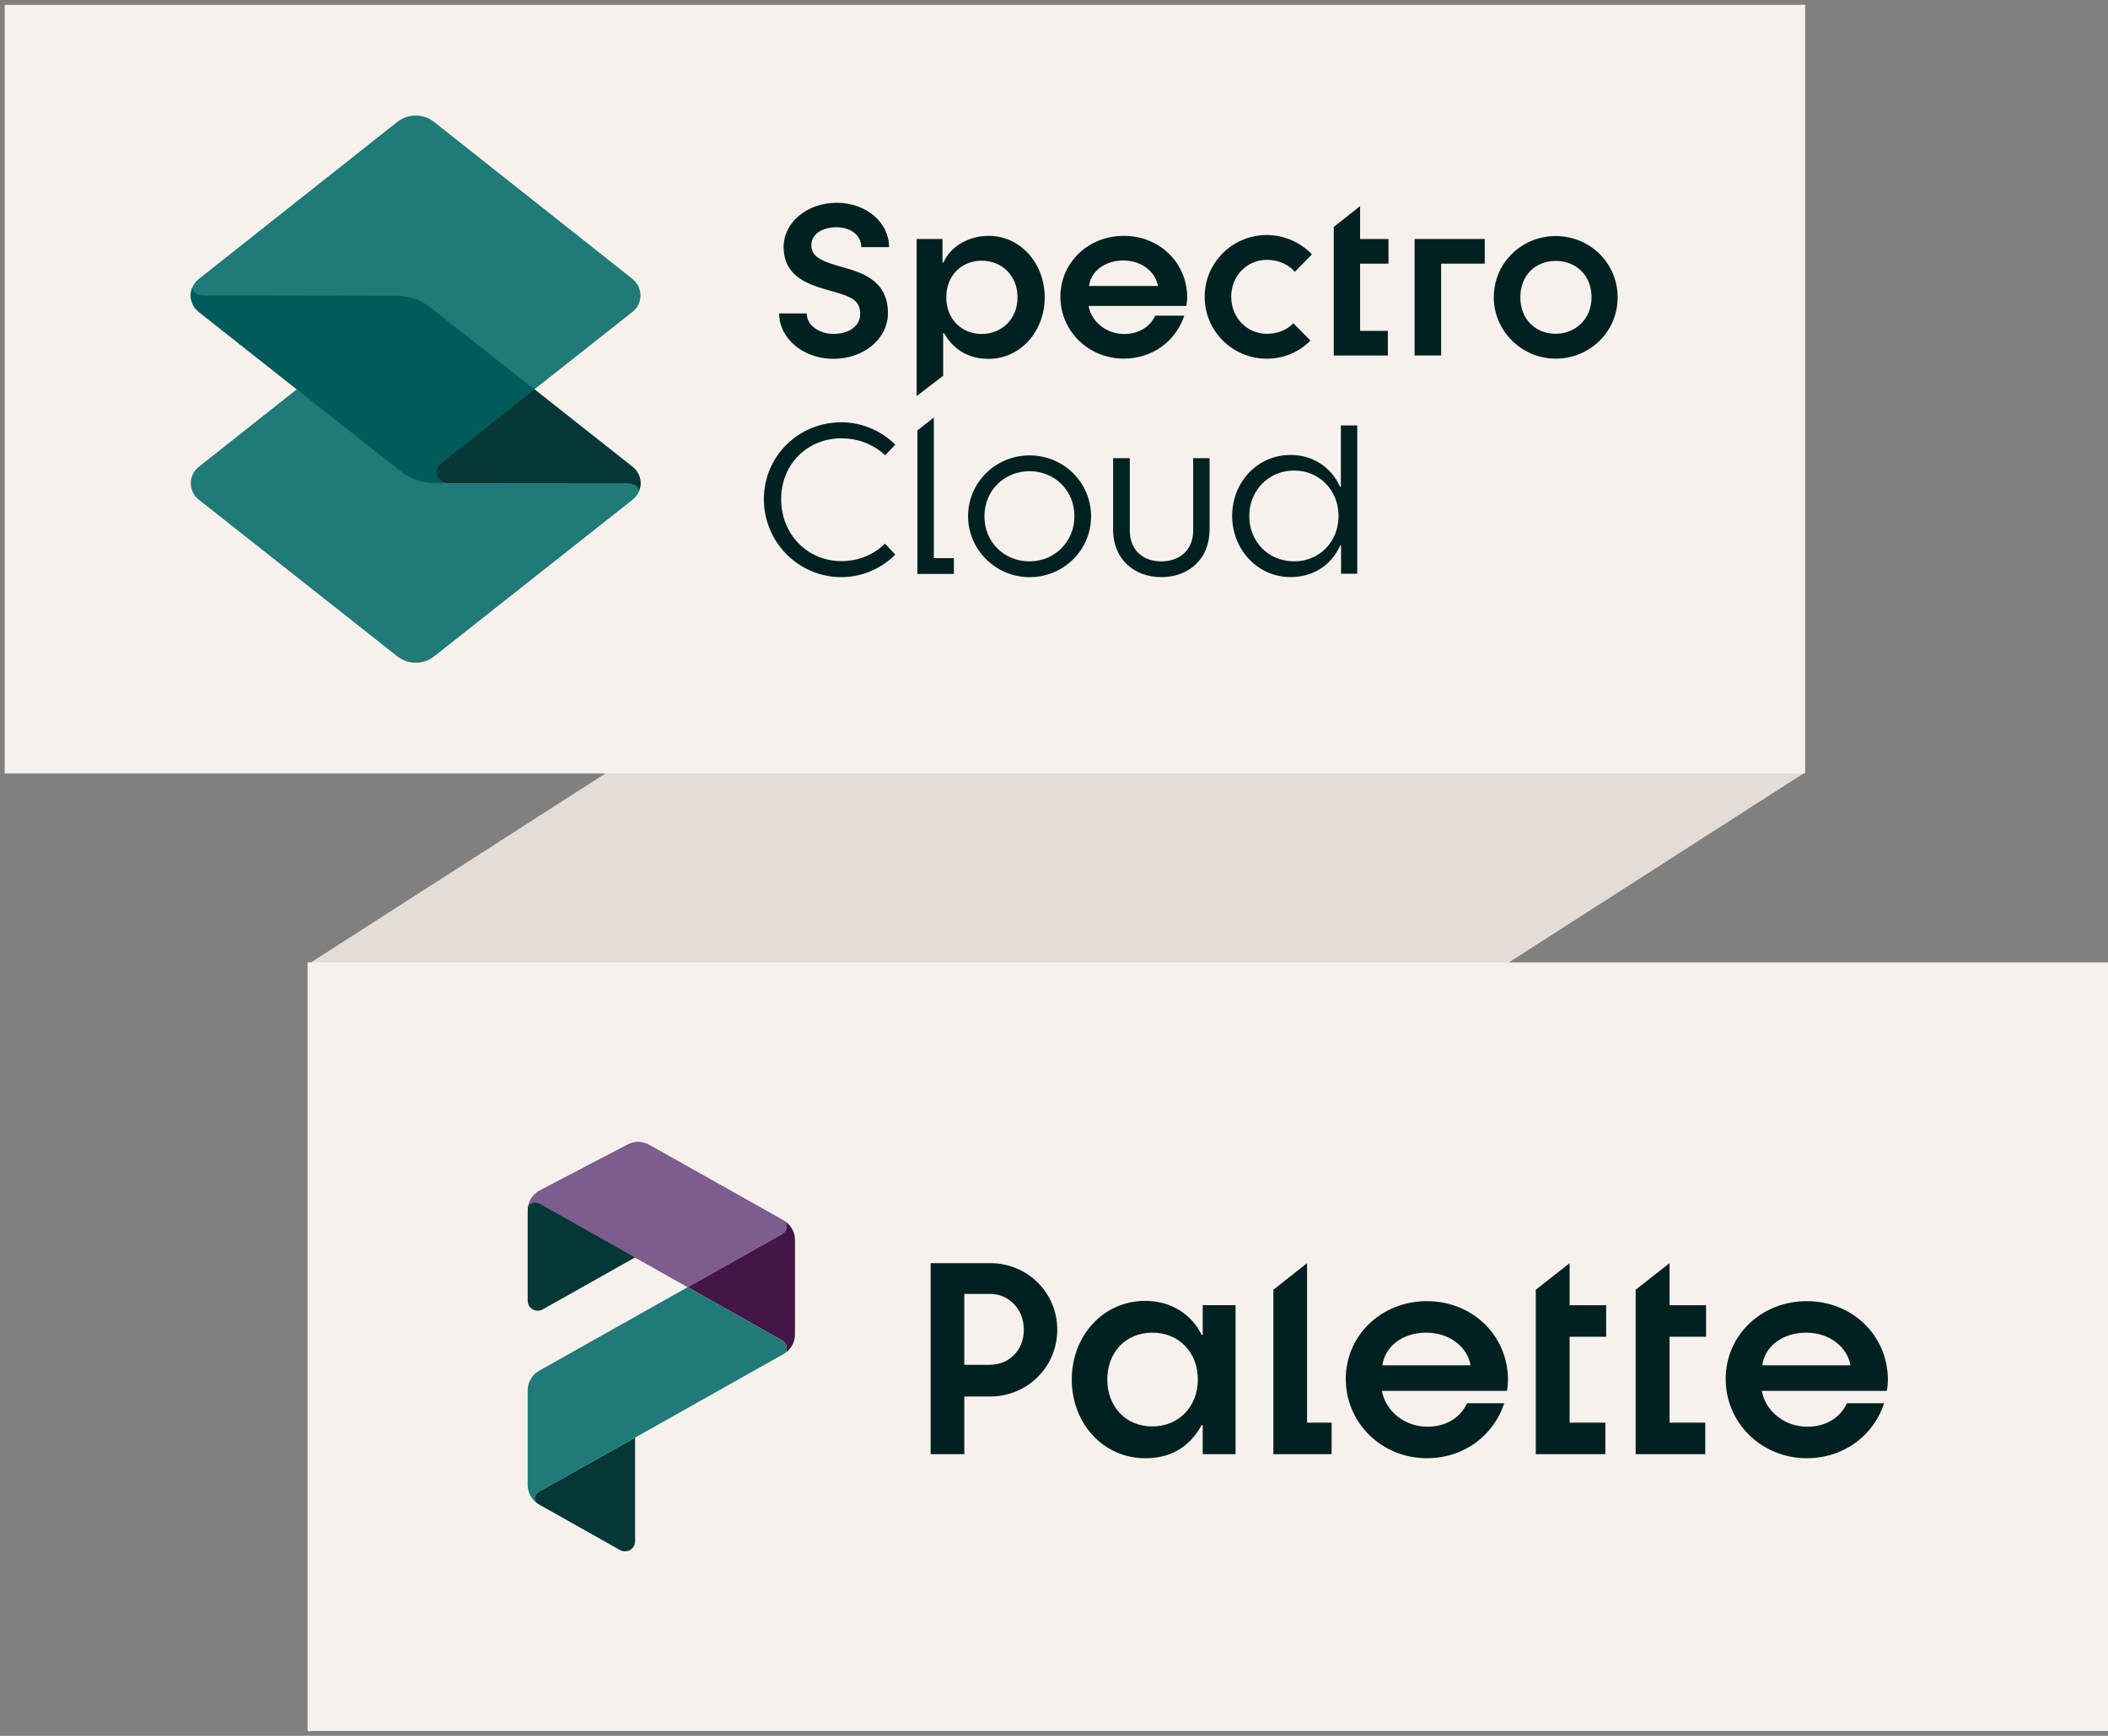 <svg width="289" height="238" viewBox="0 0 289 238" fill="none" xmlns="http://www.w3.org/2000/svg">
<rect x="0" y="0" width="289" height="238" fill="#808080" stroke="none"/>
<path d="M42.378 132.116L247.361 0.602V105.975L42.378 237.49V132.116Z" fill="#E4DDD7"/>
<rect x="0.647" y="0.671" width="246.833" height="105.373" fill="#F7F1ED"/>
<rect x="42.167" y="131.955" width="246.833" height="105.373" fill="#F7F1ED"/>
<path d="M106.819 42.974H110.594C110.594 44.594 112.315 45.781 114.279 45.781C116.551 45.781 117.93 44.566 117.93 43.086C117.93 41.145 116.731 40.684 113.879 39.874C111.241 39.12 107.432 38.164 107.432 33.855C107.432 30.496 110.656 27.802 114.706 27.802C118.757 27.802 121.89 30.496 121.89 33.883H118.081C118.081 32.263 116.641 31.16 114.672 31.16C112.557 31.16 111.235 32.229 111.235 33.59C111.235 34.952 112.096 35.644 114.886 36.454C117.682 37.236 121.732 38.164 121.732 42.912C121.732 46.501 118.385 49.196 114.245 49.196C110.105 49.196 106.819 46.388 106.819 42.974Z" fill="#012121"/>
<path d="M125.665 32.769H129.214V36.004H129.332C130.317 33.782 132.798 32.336 135.543 32.336C139.875 32.336 143.227 36.088 143.227 40.769C143.227 45.449 139.875 49.201 135.543 49.201C132.916 49.201 130.806 48.076 129.422 45.68H129.304V51.525L125.665 54.309V32.769ZM139.498 40.769C139.498 37.708 137.276 35.745 134.587 35.745C131.898 35.745 129.732 37.708 129.732 40.769C129.732 43.829 131.926 45.792 134.587 45.792C137.247 45.792 139.498 43.829 139.498 40.769Z" fill="#012121"/>
<path d="M145.376 40.684C145.376 36.004 149.19 32.336 154.068 32.336C158.945 32.336 162.759 36.004 162.759 40.797C162.759 41.056 162.731 41.517 162.641 41.95H149.241C149.646 44.144 151.694 45.792 154.124 45.792C156.031 45.792 157.617 44.898 158.371 43.278H162.36C161.235 46.715 158.056 49.167 154.068 49.167C149.185 49.167 145.376 45.353 145.376 40.679V40.684ZM158.748 39.21C158.428 37.303 156.554 35.717 154.011 35.717C151.469 35.717 149.562 37.191 149.303 39.21H158.748Z" fill="#012121"/>
<path d="M165.156 40.684C165.156 36.004 168.97 32.224 173.678 32.224C176.103 32.224 178.331 33.264 179.861 34.879L177.521 37.275C176.626 36.263 175.298 35.627 173.678 35.627C170.961 35.627 168.795 37.821 168.795 40.684C168.795 43.548 170.961 45.77 173.678 45.77C175.208 45.77 176.424 45.219 177.318 44.324L179.658 46.692C178.128 48.251 176.018 49.179 173.678 49.179C168.97 49.179 165.156 45.393 165.156 40.69V40.684Z" fill="#012121"/>
<path d="M182.854 31.11L186.465 28.257V32.769H190.358V36.15H186.465V45.364H190.274V48.745H182.854V31.115V31.11Z" fill="#012121"/>
<path d="M193.936 32.769H203.555V36.15H197.575V48.74H193.936V32.769Z" fill="#012121"/>
<path d="M204.793 40.769C204.793 36.06 208.607 32.364 213.282 32.364C217.957 32.364 221.776 36.06 221.776 40.769C221.776 45.477 217.962 49.173 213.282 49.173C208.601 49.173 204.793 45.359 204.793 40.769ZM218.193 40.769C218.193 37.68 215.999 35.773 213.282 35.773C210.565 35.773 208.433 37.68 208.433 40.769C208.433 43.857 210.598 45.764 213.282 45.764C215.965 45.764 218.193 43.745 218.193 40.769Z" fill="#012121"/>
<path d="M132.719 70.786C132.719 66.134 136.505 62.438 141.152 62.438C145.798 62.438 149.584 66.134 149.584 70.786C149.584 75.439 145.798 79.135 141.152 79.135C136.505 79.135 132.719 75.349 132.719 70.786ZM147.3 70.786C147.3 67.175 144.527 64.604 141.146 64.604C137.765 64.604 134.964 67.175 134.964 70.786C134.964 74.398 137.737 76.969 141.146 76.969C144.555 76.969 147.3 74.285 147.3 70.786Z" fill="#012121"/>
<path d="M152.605 72.603V62.815H154.889V72.722C154.889 75.495 156.768 76.969 159.221 76.969C161.673 76.969 163.58 75.467 163.58 72.722V62.815H165.831V72.603C165.831 76.648 162.973 79.129 159.215 79.129C155.457 79.129 152.599 76.642 152.599 72.603H152.605Z" fill="#012121"/>
<path d="M168.925 70.753C168.925 66.072 172.418 62.376 176.924 62.376C180.131 62.376 182.584 64.193 183.709 66.736H183.827V58.331H186.077V78.662H183.855V74.736H183.771C182.471 77.65 179.872 79.123 176.924 79.123C172.418 79.123 168.925 75.337 168.925 70.747V70.753ZM183.512 70.753C183.512 67.231 180.885 64.514 177.419 64.514C173.954 64.514 171.271 67.231 171.271 70.753C171.271 74.274 173.898 76.963 177.419 76.963C180.941 76.963 183.512 74.218 183.512 70.753Z" fill="#012121"/>
<path d="M128.027 76.53V57.24L125.771 59.018V78.696H130.773V76.53H128.027Z" fill="#012121"/>
<path d="M115.353 76.935C110.734 76.935 107.095 73.295 107.095 68.446C107.095 63.597 110.734 60.098 115.353 60.098C117.749 60.098 119.82 60.992 121.361 62.427L122.739 60.964C120.844 59.085 118.194 57.898 115.353 57.898C109.463 57.898 104.726 62.551 104.726 68.441C104.726 74.331 109.463 79.129 115.353 79.129C118.211 79.129 120.844 77.942 122.745 76.041L121.327 74.539C119.825 76.013 117.744 76.935 115.347 76.935H115.353Z" fill="#012121"/>
<path d="M54.463 89.986L27.241 68.496C25.795 67.355 25.795 65.16 27.241 64.019L54.463 42.478C55.948 41.303 58.041 41.303 59.526 42.478L86.747 64.019C88.193 65.16 88.193 67.355 86.747 68.496L59.526 89.986C58.046 91.156 55.953 91.156 54.468 89.986H54.463Z" fill="#1F7A78"/>
<path d="M86.691 63.99L59.031 42.18C57.709 41.134 56.072 40.566 54.384 40.566L28.293 40.521C27.151 40.521 26.577 40.313 26.329 39.531C26.2 39.885 26.155 40.223 26.155 40.481C26.155 41.005 26.284 41.989 27.28 42.782L54.941 64.615C56.268 65.661 57.905 66.229 59.593 66.235L85.752 66.257C86.843 66.269 87.406 66.483 87.642 67.242C87.771 66.888 87.816 66.55 87.816 66.291C87.816 65.763 87.687 64.778 86.691 63.99Z" fill="#043736"/>
<path d="M86.736 38.265L59.52 16.725C58.035 15.549 55.942 15.549 54.457 16.725L27.235 38.265C25.789 39.407 25.789 41.601 27.235 42.743L54.243 64.064C54.271 64.103 54.311 64.137 54.361 64.182C55.886 65.408 56.668 65.706 57.686 65.988C58.71 66.269 59.587 66.235 59.947 66.235H61.309C60.398 66.111 60.004 65.56 59.874 65.116C59.706 64.542 59.987 63.929 60.521 63.439L86.725 42.754C88.171 41.612 88.171 39.418 86.725 38.276L86.736 38.265Z" fill="#1F7A78"/>
<path d="M60.532 63.428L73.252 53.387L59.031 42.169C57.709 41.123 56.072 40.555 54.384 40.555L28.293 40.51C27.151 40.51 26.571 40.296 26.329 39.514C26.144 40.049 26.133 40.448 26.183 40.864C26.234 41.292 26.419 41.792 26.701 42.175C26.853 42.377 27.044 42.58 27.286 42.771L54.249 64.058C54.249 64.058 54.89 64.609 55.486 64.998C56.178 65.442 56.926 65.78 57.72 65.982C57.731 65.982 57.742 65.988 57.759 65.993C58.355 66.145 58.974 66.224 59.599 66.224H61.32C60.409 66.106 60.015 65.549 59.886 65.105C59.717 64.531 59.998 63.918 60.532 63.428Z" fill="#005B5B"/>
<path d="M127.587 173.188H135.749C140.849 173.188 144.947 177.213 144.947 182.313C144.947 187.413 140.845 191.473 135.749 191.473H132.203V199.379H127.587V173.188ZM135.749 187.118C138.297 187.118 140.366 185.161 140.366 182.317C140.366 179.474 138.297 177.405 135.749 177.405H132.203V187.122H135.749V187.118Z" fill="#012121"/>
<path d="M146.935 189.148C146.935 183.162 151.222 178.361 157.02 178.361C160.639 178.361 163.448 180.318 164.741 183.016H164.887V178.952H169.392V199.382H164.887V195.391H164.741C162.968 198.607 160.309 199.935 157.02 199.935C151.222 199.935 146.935 195.134 146.935 189.148ZM164.223 189.148C164.223 185.452 161.675 182.72 157.98 182.72C154.284 182.72 151.809 185.452 151.809 189.148C151.809 192.843 154.322 195.576 157.98 195.576C161.637 195.576 164.223 192.805 164.223 189.148Z" fill="#012121"/>
<path d="M184.5 189.075C184.5 183.089 189.378 178.399 195.621 178.399C201.865 178.399 206.742 183.093 206.742 189.225C206.742 189.559 206.704 190.15 206.596 190.702H189.454C189.972 193.511 192.593 195.614 195.698 195.614C198.135 195.614 200.168 194.471 201.128 192.398H206.228C204.789 196.796 200.725 199.935 195.625 199.935C189.381 199.935 184.504 195.058 184.504 189.075H184.5ZM201.608 187.191C201.201 184.754 198.798 182.72 195.548 182.72C192.298 182.72 189.857 184.605 189.527 187.191H201.608Z" fill="#012121"/>
<path d="M174.576 176.834L179.193 173.188V195.058H182.562V199.379H174.573V176.83L174.576 176.834Z" fill="#012121"/>
<path d="M236.582 189.075C236.582 183.089 241.46 178.399 247.703 178.399C253.947 178.399 258.824 183.093 258.824 189.225C258.824 189.559 258.786 190.15 258.678 190.702H241.536C242.054 193.511 244.675 195.614 247.78 195.614C250.217 195.614 252.25 194.471 253.21 192.398H258.31C256.871 196.796 252.807 199.935 247.707 199.935C241.463 199.935 236.586 195.058 236.586 189.075H236.582ZM253.686 187.191C253.279 184.754 250.877 182.72 247.626 182.72C244.376 182.72 241.935 184.605 241.605 187.191H253.686Z" fill="#012121"/>
<path d="M210.549 176.834L215.192 173.188V178.956H220.2V183.277H215.192V195.058H220.089V199.379H210.549V176.83V176.834Z" fill="#012121"/>
<path d="M224.245 176.834L228.888 173.188V178.956H233.896V183.277H228.888V195.058H233.785V199.379H224.245V176.83V176.834Z" fill="#012121"/>
<path d="M108.991 170.199C108.991 170.199 108.991 170.183 108.991 170.176C108.991 170.176 108.991 170.176 108.991 170.168C108.991 169.454 108.914 169.308 108.829 169.028C108.703 168.599 108.361 168.008 107.782 167.559C107.782 167.559 108.192 168.656 107.133 169.247L94.285 176.477L107.183 183.757C108.177 184.355 107.782 185.414 107.782 185.414C108.361 184.965 108.699 184.374 108.829 183.945C108.91 183.672 108.991 183.519 108.991 182.805C108.991 182.805 108.991 182.805 108.991 182.801C108.991 182.793 108.991 182.786 108.991 182.778V170.199Z" fill="#441647"/>
<path d="M107.782 185.414C107.782 185.414 108.177 184.355 107.183 183.757L94.285 176.477L73.916 187.94C72.945 188.488 72.343 189.513 72.343 190.63V203.754C72.343 203.754 72.343 203.754 72.343 203.758C72.37 204.314 72.581 204.794 72.669 204.974C72.911 205.45 73.229 205.799 73.567 206.052C73.567 206.052 72.688 205.204 74.104 204.402L107.409 185.656C107.693 185.495 107.778 185.407 107.778 185.407L107.782 185.414Z" fill="#1F7A78"/>
<path d="M74.108 204.406C72.704 205.2 73.548 206.037 73.567 206.056C73.678 206.14 73.793 206.217 73.92 206.286L85.006 212.526C85.927 213.044 87.071 212.38 87.071 211.321V197.115L74.108 204.406Z" fill="#043736"/>
<path d="M107.133 169.247C108.154 168.679 107.809 167.635 107.782 167.558C107.663 167.466 107.544 167.39 107.409 167.317L88.997 156.975C88.088 156.464 86.979 156.445 86.054 156.929L73.958 163.249C73.958 163.249 73.947 163.257 73.943 163.261C73.371 163.575 73.06 163.99 72.941 164.139C72.654 164.515 72.45 165.037 72.381 165.494C72.381 165.494 72.895 164.404 74.1 165.083L94.285 176.477L107.133 169.247Z" fill="#7E5C8E"/>
<path d="M107.133 169.247C108.154 168.679 107.809 167.635 107.782 167.558C107.663 167.466 107.544 167.39 107.409 167.317L88.997 156.975C88.088 156.464 86.979 156.445 86.054 156.929L73.958 163.249C73.958 163.249 73.947 163.257 73.943 163.261C73.371 163.575 73.06 163.99 72.941 164.139C72.654 164.515 72.45 165.037 72.381 165.494C72.381 165.494 72.895 164.404 74.1 165.083L94.285 176.477L107.133 169.247Z" fill="#7E5C8E"/>
<path d="M104.363 182.164L104.378 182.172L104.363 182.164Z" fill="#7E5C8E"/>
<path d="M74.1 165.083C72.945 164.431 72.423 165.406 72.381 165.494C72.358 165.651 72.343 165.805 72.343 165.966V178.323C72.343 179.382 73.483 180.049 74.407 179.528L87.071 172.401L74.1 165.083Z" fill="#043736"/>
</svg>
